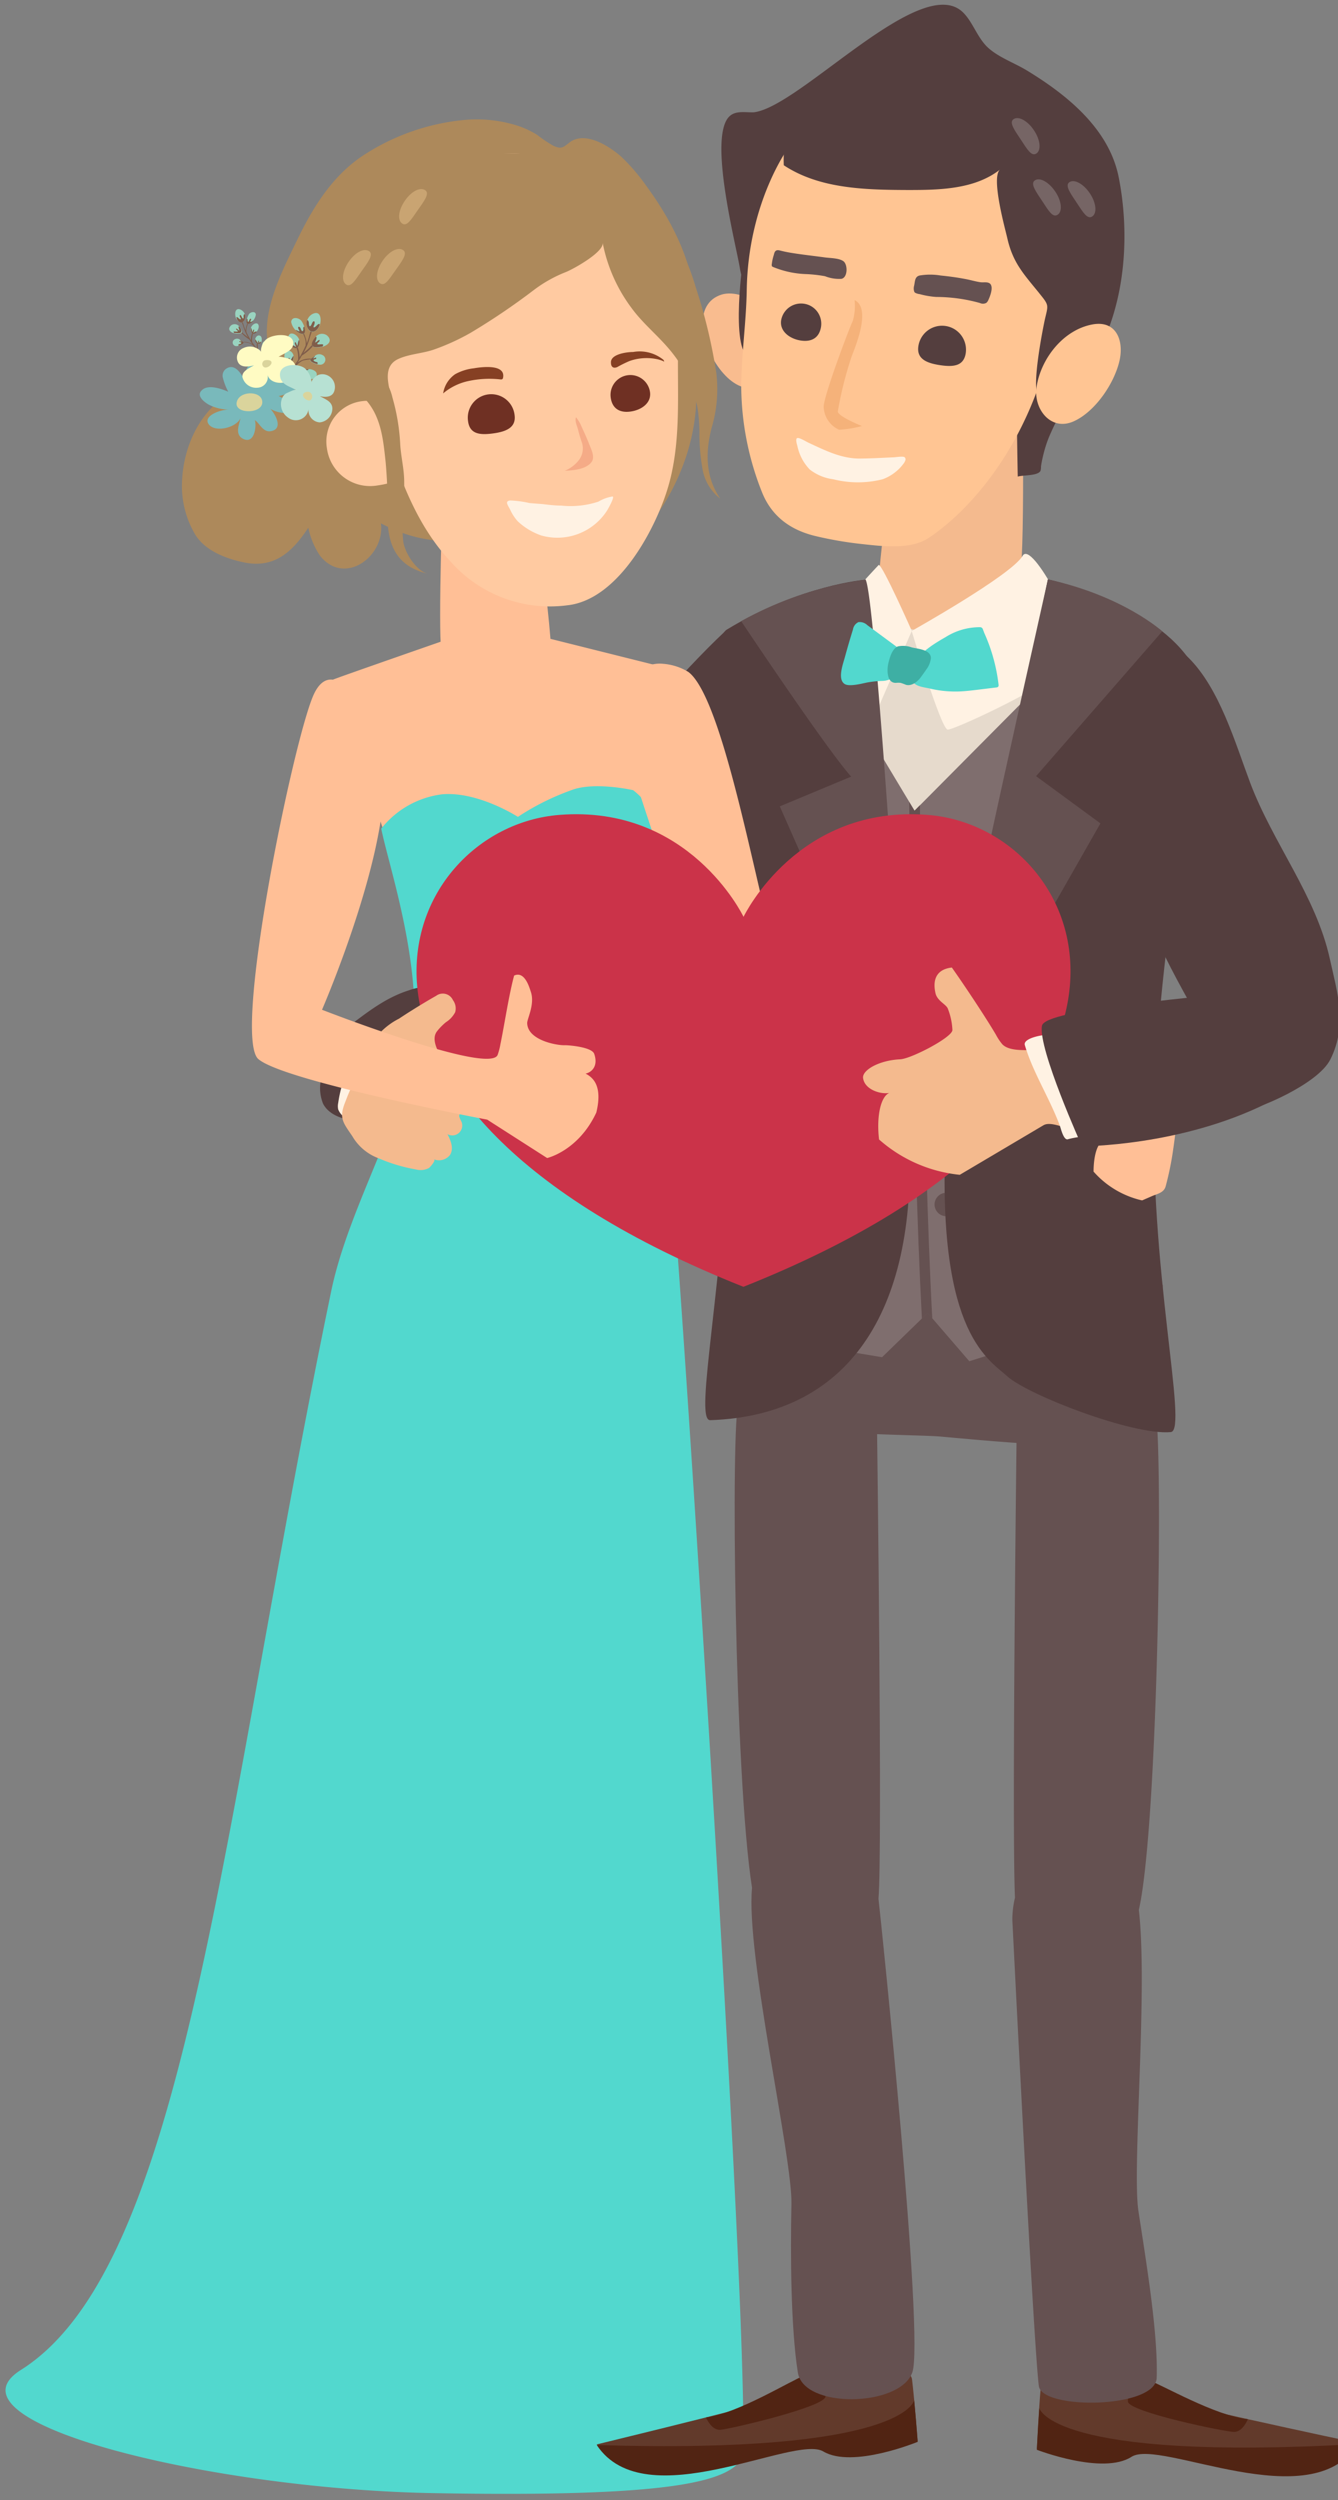 <svg id="Layer_1" data-name="Layer 1" xmlns="http://www.w3.org/2000/svg" viewBox="0 0 209.21 390.66"><rect x="0" y="0" width="209.21" height="390.66" fill="#808080" stroke="none"/><defs><style>.cls-1{fill:#543e3e;}.cls-2{fill:#ffcaa1;}.cls-3{fill:#fff2e3;}.cls-4{fill:#ffbf96;}.cls-5{fill:#623a2b;}.cls-6{fill:#512413;}.cls-7{fill:#52d8ce;}.cls-8{fill:#655151;}.cls-9{fill:#e6dacc;}.cls-10{fill:#f4ba8e;}.cls-11{fill:#7f6e6e;}.cls-12{fill:#f9bc8f;}.cls-13{fill:#ffc593;}.cls-14{fill:#f5b27a;}.cls-15{fill:#766565;}.cls-16{fill:#3eafa4;}.cls-17{fill:#cb3349;}.cls-18{fill:#ad895b;}.cls-19{fill:#864023;}.cls-20{fill:#f5ab87;}.cls-21{fill:#6f3023;}.cls-22{fill:#c9a472;}.cls-23{fill:#805d4a;}.cls-24{fill:#99d4c0;}.cls-25{fill:#79b9bb;}.cls-26{fill:#dad49c;}.cls-27{fill:#fffbc3;}.cls-28{fill:#b7e1d3;}</style></defs><title>Artboard 1</title><path class="cls-1" d="M81.74,163.49l-13.6-13.94s16.82-19.81,23.26-27c6.07-6.8,15.2-17.56,21.85-23.79,2-1.82,13,14.79,7.34,20.64Z"/><path class="cls-2" d="M63.74,245.1s7.39,96.24,11.52,116.71c0,0-6.31,11.61-11.69,14.79s-11.15,2.89-11.27,5.2,17.26,2.07,19.66.46,5.07-8.42,8.05-10,4.92-5.52,2.89-10.84-.66-115.92-.66-115.92Z"/><path class="cls-3" d="M60.76,377.73l3.43,2.42a13.44,13.44,0,0,0,7.48-3.86C75.1,372.84,83,361.73,83,361.73a9,9,0,0,1,1.34,4c0,1.85-1.17,8.91-1.35,10.91l-.19,2-1.34-.09.5-7.38s-2.51,2.11-3.32,2.69a18.8,18.8,0,0,0-3.51,5c-1,2-1.35,3.64-3.94,4.35s-9.1.92-12.19.75c-3.78-.2-7.21-.6-7.48-1.86C51.06,379.85,60.76,377.73,60.76,377.73Z"/><path class="cls-2" d="M105.22,245.05S97.54,341.3,93.46,361.78c0,0,6.33,11.59,11.71,14.77s11.16,2.86,11.28,5.17-17.25,2.1-19.65.5-5.09-8.4-8.07-10-4.94-5.51-2.91-10.83.9-115.93.9-115.93Z"/><path class="cls-3" d="M108,377.67l-3.43,2.43a13.53,13.53,0,0,1-7.49-3.84c-3.44-3.45-11.4-14.55-11.4-14.55a9,9,0,0,0-1.32,4c0,1.86,1.18,8.92,1.37,10.92l.19,2,1.34-.1-.52-7.38s2.52,2.11,3.32,2.69a18.46,18.46,0,0,1,3.53,5c1,2,1.36,3.64,4,4.35s9.1.89,12.19.72c3.78-.21,7.21-.62,7.48-1.88C117.69,379.77,108,377.67,108,377.67Z"/><path class="cls-4" d="M70.2,99.82s3.16,7.31,9.62,7c4.83-.21,6.24-7,6.24-7l16,4s4.71,22.74-.29,31.77-6.53,23.55-6.53,23.55,6.93,16.47,8.16,27.21-1.22,60.22-1.22,60.22l-38.5.11S62.21,203.37,62.23,189s6.92-29.94,6.92-29.94-9.56-31.16-11.71-36.69c-1.64-4.19-6.62-15.11-6.62-15.11a4,4,0,0,1,1.27-1.07C52.59,105.94,70.2,99.82,70.2,99.82Z"/><path class="cls-5" d="M177.65,373.7s-.08-1.5-.58-1.6-14-2.64-14.33.88-.61,9.65-.61,9.65,10.32,4,14.79,1.1,28.12,9.65,35.38-2C212.3,381.75,178.32,374.53,177.65,373.7Z"/><path class="cls-6" d="M195.12,378s-.77,2-2.15,2-16.53-3.13-16.61-4.75,1.55-3.83,3.32-3.29S190.09,377.54,195.12,378Z"/><path class="cls-7" d="M99,123.47a11.59,11.59,0,0,1,3,14.87c-5.31,10.44-5.16,18.76-5.07,24s7.09,15.57,8.41,26.11c1,8.3,13,192.42,10.55,195.9s-11.38,5.89-48.33,5.21c-34.73-.64-77.29-11.05-64.3-19.24,26-16.35,31.32-85.6,48.53-168.57C54.64,188,63.83,174,64.7,161.61s-3.92-26.36-5.09-32.13a14.42,14.42,0,0,1,9.54-5.37c5.64-.47,11.83,3.53,11.83,3.53a39,39,0,0,1,8.84-4.34C93.45,122.2,99,123.47,99,123.47Z"/><path class="cls-6" d="M212.3,381.89c-7.26,11.62-30.9-.89-35.38,2s-14.8-1.1-14.8-1.1.17-3.35.39-6.51C162.51,376.25,164.18,384.65,212.3,381.89Z"/><path class="cls-5" d="M127.73,372.94s0-1.5.54-1.61,13.93-3,14.34.49.88,9.63.88,9.63-10.21,4.23-14.76,1.5-27.84,10.4-35.42-1C93.31,381.93,127.09,373.8,127.73,372.94Z"/><path class="cls-6" d="M110.39,377.74s.82,2,2.2,1.93,16.44-3.58,16.48-5.2-1.65-3.79-3.42-3.21S115.4,377.12,110.39,377.74Z"/><path class="cls-6" d="M93.31,382.05c7.58,11.43,30.87-1.71,35.42,1s14.76-1.5,14.76-1.5-.25-3.35-.55-6.5C142.94,375.08,141.49,383.52,93.31,382.05Z"/><path class="cls-8" d="M137.14,223.72c-3-12.31-20.32-8.62-21.65-4.74-1.25,3.64-.63,58.79,2.1,76-1,10.42,6.31,42,6.16,49.38-.17,8-.1,19.4,1,26.34.87,5.75,16,5.42,17.9,0,1.89-5.23-4.78-69.63-5.29-74C138,289.38,137.14,223.72,137.14,223.72Z"/><path class="cls-8" d="M178,345.44c-1-6.68,1.51-34.61.07-47,3.1-13.72,3.84-74.48,2.53-78.31s-18.67-7.58-21.65,4.74c0,0-.75,59.93-.25,71.66a14.85,14.85,0,0,0-.41,3.49s3.34,67.08,4.15,72.83c.52,3.71,18.25,3.53,18.42-1.3C181.09,364.57,179.2,353.34,178,345.44Z"/><path class="cls-8" d="M116.05,205.24s-.64,12.88.34,15.88,26.65,3,30.57,3.34,28.77,2.83,31.26.71,3.59-24.38,3.59-24.38Z"/><path class="cls-9" d="M145.53,90.85s-20.37-1-26.63,10.47-.34,51.85-.44,58.16-4.28,35.88-5.43,37.72.19,4.64,2.46,5.59,20.73.37,30.4.64,34.24-5,34.24-5-6.84-28.22-6.51-38.94,14.29-48.84,8.93-55.42S162.54,91.49,145.53,90.85Z"/><path class="cls-10" d="M139.23,74.65s-2.53,18.09-1.83,19.63,3.93,4.62,7.29,4.2,14.16-5.61,14.86-9.11.42-34.06,0-33.92S139.23,74.65,139.23,74.65Z"/><path class="cls-11" d="M143,126.68,125.13,96.93l-9.23,4.83s2.66,51.41,2.56,57.72-4.28,41.18-5.43,43,.19,4.64,2.46,5.59c1.25.52,22.43,4,22.43,4l7.13-6.92,6.51,7.55,28.57-9s-6.84-33.52-6.51-44.24c.23-7.93,8.14-58.14,8.14-58.14s-4-2.31-8.6-5Z"/><path class="cls-8" d="M144.15,206.05l.9-.88.72.84c-1.54-28.66-1.93-79.67-1.93-80.19l-.85.86-.82-1.36C142.17,125.85,142.61,177.35,144.15,206.05Z"/><path class="cls-8" d="M146.13,151.87A1.83,1.83,0,1,0,148,150,1.83,1.83,0,0,0,146.13,151.87Z"/><path class="cls-8" d="M146.13,135.08a1.83,1.83,0,1,0,1.83-1.83A1.83,1.83,0,0,0,146.13,135.08Z"/><path class="cls-8" d="M146.13,169.48a1.83,1.83,0,1,0,1.83-1.83A1.83,1.83,0,0,0,146.13,169.48Z"/><path class="cls-8" d="M146.13,188.21a1.83,1.83,0,1,0,1.83-1.83A1.83,1.83,0,0,0,146.13,188.21Z"/><path class="cls-3" d="M137.4,88.27s-9.5,10-9.51,11.93,8,13.85,8.68,12.17,6-13.79,6-13.79S138,88.27,137.4,88.27Z"/><path class="cls-3" d="M142.55,98.59s4.58,15.33,5.63,15.42,20.16-8.76,20.43-11.89-7.24-17.83-8.71-15.27C158.17,89.85,142.55,98.59,142.55,98.59Z"/><path class="cls-12" d="M109.89,51c.34,4.75,4.68,10.79,8.36,9.43,2.75-1,1.19-10.54.3-12.32s-3.93-2.63-5.69-2.09C110.55,46.72,109.73,48.76,109.89,51Z"/><path class="cls-1" d="M116.25,40s-2.16,14.66.94,15.89,3.43-13.2,3.43-13.2Z"/><path class="cls-1" d="M117.84,17.55l-.29,0c-1.13,0-2.37-.21-3.28.45-3.75,2.7.77,20,1.4,23.82.91,5.59,4,4.77,8.77,6,3.73,1,7.16,2.67,11,3.41q5,1,10.11,1.59c3.77.46,7.82.19,11.52.84,2.33.41,1.77,1.14,1.81,3.57l.09,6.09c0,.93.15,11.15.17,11.15.82-.26,3.12-.09,3.55-.89a2.25,2.25,0,0,0,.08-.69c.07-.51.17-1,.29-1.52a20.2,20.2,0,0,1,.93-3,37.91,37.91,0,0,1,2.91-5.58c2.22-3.64,4.77-7.15,6.33-11.15,2.88-7.39,3.23-16.24,1.68-24-1.52-7.55-8.1-12.83-14.33-16.62-1.94-1.18-4.43-2.05-6.09-3.57s-2.37-4-3.91-5.51C144.06-4.46,125.05,16.76,117.84,17.55Z"/><path class="cls-13" d="M123.33,23s-6.35,8.52-6.57,22.32c-.07,4.77-.79,9.81-.86,14.7a45.19,45.19,0,0,0,3.29,17c1.53,3.72,4.46,5.82,8.32,6.74a57.39,57.39,0,0,0,7,1.22c3.18.34,7.84,1,10.7-.93,5.06-3.33,15-12.71,19.16-30.37s1.79-26.07-.81-29.62C160,19.13,143.77,1.38,123.33,23Z"/><path class="cls-1" d="M122.55,25.74a.19.19,0,0,1,0,.08c5.58,3.69,12.7,3.84,19.4,3.87,5,0,10.47-.1,14.43-3.21-1.47,1.16.75,9.11,1.13,10.77.91,4,2.73,5.74,5.24,8.88,1.24,1.55,1.15,1.59.67,3.59-.26,1.07-2.69,13.17-.55,12.08,6.08-3.12,10-20.26,9.73-22.58s-.25-21.8-17-26.45c-1.45-.4-2.88-.5-4.33-.86a48.2,48.2,0,0,1-4.56-1.59,23.62,23.62,0,0,0-13.49-.86C125.9,11.41,122.27,18.76,122.55,25.74Z"/><path class="cls-13" d="M174.49,58.13c-1.22,3.12-3.8,6.46-6.62,7.71-3.6,1.6-6.32-2-5.79-5.39.68-4.45,4.2-8.91,8.71-9.75,3.66-.69,4.93,2.37,4.29,5.5A12.07,12.07,0,0,1,174.49,58.13Z"/><path class="cls-1" d="M143.6,54.07A3.73,3.73,0,1,1,151,55.21c-.32,2-1.94,2.16-4,1.85S143.28,56.11,143.6,54.07Z"/><path class="cls-1" d="M122.14,50.05a3.16,3.16,0,0,1,6.24,1c-.27,1.72-1.45,2.42-3.17,2.16S121.88,51.77,122.14,50.05Z"/><path class="cls-8" d="M120.72,41.63l.14.08a14.84,14.84,0,0,0,5.24,1.12,21.63,21.63,0,0,1,2.9.33,6,6,0,0,0,2.57.41c1-.21,1-2.22.32-2.74s-2.11-.49-3-.62c-1.68-.23-3.38-.41-5.05-.68-.62-.1-1.23-.22-1.84-.38s-.86,0-1,.67a7.29,7.29,0,0,0-.32,1.44.46.46,0,0,0,0,.26A.31.31,0,0,0,120.72,41.63Z"/><path class="cls-8" d="M143.05,45.72a1.94,1.94,0,0,0,.76.24,13.29,13.29,0,0,0,2.57.44,25.74,25.74,0,0,1,6.82.94,1.15,1.15,0,0,0,1,0,1.09,1.09,0,0,0,.33-.44c.26-.56.85-2,.29-2.56-.38-.35-1-.17-1.51-.24-.77-.11-1.54-.35-2.3-.49-1.3-.25-2.62-.43-3.93-.56a9.82,9.82,0,0,0-3.29,0c-.78.19-.71.94-.86,1.6a1.57,1.57,0,0,0,0,.86A.55.55,0,0,0,143.05,45.72Z"/><path class="cls-14" d="M133.62,46.89a8.25,8.25,0,0,1-.29,3.29c-.51,1-4.47,11.5-4.54,13.34a4.07,4.07,0,0,0,2.41,3.63,17.65,17.65,0,0,0,3.57-.58S131,65.07,131,64.29a57.43,57.43,0,0,1,2.19-8.67C133.9,53.81,136.2,48.14,133.62,46.89Z"/><path class="cls-15" d="M161.67,20.36c1,1.49,1.16,3.1.39,3.62s-1.43-.62-2.41-2.11-1.94-2.75-1.16-3.26S160.69,18.88,161.67,20.36Z"/><path class="cls-15" d="M165,29.93c1,1.48,1.16,3.1.38,3.62s-1.42-.62-2.4-2.1-1.94-2.76-1.16-3.27S164,28.45,165,29.93Z"/><path class="cls-15" d="M170.41,30.21c1,1.48,1.15,3.1.38,3.61s-1.42-.61-2.41-2.1-1.93-2.75-1.16-3.26S169.42,28.73,170.41,30.21Z"/><path class="cls-3" d="M141.53,72a1.76,1.76,0,0,1-.3.51A7.09,7.09,0,0,1,138,74.89a15.84,15.84,0,0,1-7.71,0,7.53,7.53,0,0,1-3.68-1.53,7.5,7.5,0,0,1-1.92-3.62c-.06-.26-.35-1.11-.06-1.28s1.48.58,1.77.71c2.5,1.15,5,2.43,7.81,2.48,1.83,0,3.66-.11,5.49-.19.3,0,1.56-.23,1.76,0A.45.45,0,0,1,141.53,72Z"/><path class="cls-1" d="M135.35,90.58s6.2,76,6.77,86.48c1.44,26.65-8.6,44.1-31.07,44.85-2.66.09,2.3-21.51,3.39-53.24.86-25.22-5.26-67.58-.8-70.29C125.17,91.37,135.35,90.58,135.35,90.58Z"/><path class="cls-4" d="M107.64,105c6.22,4.69,12,42.64,14.5,45.64s14.25,5.46,17.9,5.92c0,0-1.83,10.37-9.77,8.92s-13.87-2.84-18.72-10.94-16.1-45-16.1-45,3.63-6.31,8.21-5.82A8.88,8.88,0,0,1,107.64,105Z"/><path class="cls-8" d="M135.35,90.58a55.75,55.75,0,0,0-19.46,6.48s13.34,20,17.2,24.29L121.93,126l19.77,44.74S137,93.46,135.35,90.58Z"/><path class="cls-1" d="M176.82,96.46s3.19.57,9,6.3c4.88,4.83,7.31,13.3,9.65,19.53,3.56,9.46,10.3,17.68,12.47,27.56,1.11,5.08,2.81,10.21.09,15.66-2,4.05-12,7.94-12.13,7.6-.74-1.64-3.36-4.33-6.92-11-5.32-10-10.59-17.43-14.54-35.3C171.09,111.82,166.48,93.59,176.82,96.46Z"/><path class="cls-1" d="M163.85,90.53S148.62,164.46,148,175c-2,32.88,6.3,37.18,9.53,40.08s19.62,9.24,25.54,8.69c2.79-.26-3.51-25.86-2.55-52.76,1.09-30.17,9.25-62.54,5.4-68C179.64,94,163.85,90.53,163.85,90.53Z"/><path class="cls-8" d="M163.85,90.53s-7.75,34.58-9.57,43.32-5.87,36.29-5.87,36.29l23.65-41.48L162,121.28l19.73-22.63S175.72,93.14,163.85,90.53Z"/><path class="cls-4" d="M183.46,179.45a47.54,47.54,0,0,1-1.2,5.93c-.28,1-1.31,1.16-2.16,1.53l-1.52.66a14.32,14.32,0,0,1-7.59-4.5c0-2.36.56-4.62,1.63-4.73a1.83,1.83,0,0,1-2.47-1.58c0-.77,3.64-1.39,4.2-1.43,1.09-.09,5.33-1.14,5.16-3a6,6,0,0,0-.28-1.32,2.7,2.7,0,0,1-.25-1.41,1.47,1.47,0,0,1,.89-1,3.33,3.33,0,0,1,1.33-.18c.61,1.13,1.19,2.29,1.74,3.45s1.2,2.11,1.06,3.29C183.83,176.64,183.67,178.05,183.46,179.45Z"/><path class="cls-7" d="M140.11,101l-4.5-3.32a1.71,1.71,0,0,0-1.38-.47,1.52,1.52,0,0,0-.86,1.15c-.45,1.45-.88,2.91-1.28,4.38-.27,1-1.19,3.43,0,4.15.73.44,2.69-.08,3.47-.24a15.24,15.24,0,0,1,2.31-.25,3.46,3.46,0,0,0,2.15-.77,4.31,4.31,0,0,0,.87-2A2.43,2.43,0,0,0,140.11,101Z"/><path class="cls-7" d="M153.89,98.88a27.28,27.28,0,0,1,2.25,8.14.42.42,0,0,1-.07.29.47.47,0,0,1-.3.11l-3.1.38c-.85.1-1.69.2-2.55.24a17.16,17.16,0,0,1-4.63-.43c-1.31-.31-2.9-.33-3-1.87-.22-2.85,3-4.84,5.35-6.18A10,10,0,0,1,153.2,98a.48.48,0,0,1,.29.07.51.51,0,0,1,.21.31C153.77,98.55,153.83,98.72,153.89,98.88Z"/><path class="cls-16" d="M144.81,104.65c-.28.42-.58.82-.78,1.1-.47.68-1.44,1.53-2.39,1.25a7.42,7.42,0,0,0-.83-.3,3.39,3.39,0,0,0-.71,0c-1.48.06-1.42-2.09-1.21-3s.6-2.36,1.52-2.7a4,4,0,0,1,2.15.16c1,.24,2.93.34,3,1.64A3.59,3.59,0,0,1,144.81,104.65Z"/><path class="cls-1" d="M55,160a12.94,12.94,0,0,0-3,2.9,12.56,12.56,0,0,0-1.84,5.92,6.44,6.44,0,0,0,.37,3.67c1,1.87,3.32,2.45,5.39,2.76a3.72,3.72,0,0,0,1.33,0,2.83,2.83,0,0,0,1.25-.7c1.45-1.29,2.09-3.23,2.81-5s1.73-3.68,3.51-4.46c1.31-.58,2.86-.46,4.18-1,2.34-1,5-6.54,2.79-8.6a2.3,2.3,0,0,0-.56-.35,9.26,9.26,0,0,0-7.31-.39C60.52,155.82,57.77,157.9,55,160Z"/><path class="cls-3" d="M55.36,165.26a19.31,19.31,0,0,0-2.48,7.09,2.39,2.39,0,0,0,0,1,2.68,2.68,0,0,0,1.23,1.37,2.68,2.68,0,0,0,2.36.67,2.47,2.47,0,0,0,1.07-1.12,24.24,24.24,0,0,0,3.1-8.63,2.36,2.36,0,0,0-2-2.85C57.16,162.66,56,164.17,55.36,165.26Z"/><path class="cls-17" d="M145.06,127.33c-20.21-1.6-28.6,15.53-28.8,15.93-.2-.4-8.59-17.53-28.79-15.93-25.35,2-43.52,45,28.77,73.74h0C188.58,172.3,170.39,129.32,145.06,127.33Z"/><path class="cls-10" d="M54.35,171.25l-.39,1c-1,2.53-.29,3.17,1.15,5.32A7.94,7.94,0,0,0,59.23,181a25.91,25.91,0,0,0,5.85,1.74,2.75,2.75,0,0,0,2-.24c.12-.08,1.17-1.21.75-1.36a2.17,2.17,0,0,0,2.53-.67c.63-1,.13-2.23-.39-3.25a1.55,1.55,0,0,0,2.19-1.94,6.81,6.81,0,0,1-.33-.73.59.59,0,0,1,.26-.69c.23-.09.47.05.71.08a1.17,1.17,0,0,0,1.15-.78c.77-1.88-.15-3.13-1.55-4.2s-5.74-5.67-4.07-7.81a8.9,8.9,0,0,1,1.39-1.42,4.15,4.15,0,0,0,1.45-1.56,2.17,2.17,0,0,0-.35-1.9,1.74,1.74,0,0,0-2.61-.68c-1.21.69-2.4,1.4-3.58,2.14-.76.47-1.5.95-2.24,1.44a10.9,10.9,0,0,0-2.89,2.12,24.58,24.58,0,0,0-2.34,4.12A60.16,60.16,0,0,0,54.35,171.25Z"/><path class="cls-10" d="M168.09,176.49c-1.63-.13-3.79-1.34-4.94-.66l-13.08,7.74a22.44,22.44,0,0,1-12.62-5.52c-.43-3.66.27-6.73,1.61-7.28-1.41.27-3.9-.54-4.11-2.34-.14-1.19,2.43-2.75,5.81-2.91,1.71-.08,8.18-3.45,8.16-4.58a10.42,10.42,0,0,0-.73-3.37c-.32-.69-1.65-1.18-1.92-2.39s-.5-3.64,2.56-4c1.86,2.62,5.26,7.72,6.89,10.49a8.35,8.35,0,0,0,1,1.5c1.12,1.19,4,.88,5.43.88.43,0,1.72,0,1.29,0,0,0,.93,3.14,2.09,6.28C166.83,173.65,168.09,176.49,168.09,176.49Z"/><path class="cls-3" d="M168.76,177.66a15.1,15.1,0,0,0-1.71.33c-.72.36-1.17-1.66-1.32-2.06-1.64-4.41-4.23-8.35-5.49-12.64-.34-1.18,3.54-1.8,4.33-1.57S170.93,177.18,168.76,177.66Z"/><path class="cls-1" d="M198.18,172.35c-13.65,6.81-29,6.76-29,6.76s-6.89-15.24-6.26-18.82c.47-2.63,23.13-4.23,40.2-6.32C209.29,153.22,210.06,166.43,198.18,172.35Z"/><path class="cls-4" d="M49.09,108.45c3.07-6.51,8.9,2.38,10.54,9.33,2.84,12.1-9.28,40-9.28,40S76.56,168,77.81,164.83a9.62,9.62,0,0,0,.43-1.64c.61-2.94,1.36-7.89,2.15-10.75,1.67-.79,2.41,1.94,2.62,2.56.64,1.93-.59,4.19-.58,4.86.06,2.73,4.78,3.53,5.93,3.46.58,0,4.17.27,4.55,1.35.66,1.9-.37,2.87-1.35,3.09,1.11.57,2.71,1.85,1.68,6.08-2.8,6-7.69,7.11-7.69,7.11l-9.37-6S44.57,169,40.41,165.5,46,115,49.09,108.45Z"/><path class="cls-4" d="M85.08,90.21s1.7,14.16,1.13,15.36-3.13,3.55-5.75,3.17-11-4.58-11.47-7.33.17-26.61.5-26.49S85.08,90.21,85.08,90.21Z"/><path class="cls-18" d="M59.55,83.39c-.66,4.46-6.1,7.72-9.5,3.46a12.12,12.12,0,0,1-1.84-4.4c-2.4,3.66-5.23,6.41-10,5.44-2.83-.57-6.07-1.8-7.65-4.3a14.88,14.88,0,0,1-2.09-8.47c.23-5.34,2.77-11,7.59-13.71a14.15,14.15,0,0,1,17.13,2.67c3.26,3.66,4.06,9,5.42,13.6a18.44,18.44,0,0,1,1,4.63A6.4,6.4,0,0,1,59.55,83.39Z"/><path class="cls-18" d="M107.56,70.45a34.86,34.86,0,0,1-4.86,10,8.93,8.93,0,0,1-1.16,1.38c-.2.18-1.27.77-1.32,1,.6-2.53,1.2-5,1.81-7.58,1-4.18,2-8.79.86-13a88.36,88.36,0,0,1-2.67-16.48c-.22-2.85,3.19-7.67,5.94-4.3,1.67,2,2.13,5.19,2.29,7.66a99.69,99.69,0,0,1,.36,14.66A32.11,32.11,0,0,1,107.56,70.45Z"/><path class="cls-18" d="M104.38,34.15c3.32,5.87,5.7,13.12,3,19.08-2,4.37-6.74,6.07-10.93,7.52s-10,.63-13.81,3.4c-4.32,3.15-5.78,9.91-8.75,14.19-1,1.49-2,3-3,4.57-1.09,1.77-1.61,1.72-3.69,1.43a21.55,21.55,0,0,1-4.73-1.24A31.22,31.22,0,0,1,47.36,70.48a36.7,36.7,0,0,1-5.63-18.14c-.2-5.15,2.66-10.54,4.84-15.06C49.14,32,52.31,27,57.43,23.88a34.8,34.8,0,0,1,15-5.12,21.14,21.14,0,0,1,8,.73A14,14,0,0,1,84,21.08a19.85,19.85,0,0,0,2.57,1.72c1.27.55,1.5.21,2.51-.56,2.46-1.85,6.33.68,8.15,2.33a31,31,0,0,1,3.93,4.62A51.32,51.32,0,0,1,104.38,34.15Z"/><path class="cls-2" d="M100,34.69s6.09,8.49,6,22.06c0,6.82.35,13.78-1.85,20.35S96.31,93.77,88.7,94.58a20.71,20.71,0,0,1-18.17-6.75c-5-5.29-7.61-12-9.81-18.73-2.38-7.34-3.94-15-3.56-22.8.18-3.84.81-8.18,3.21-11.33C64,30.16,80.28,13,100,34.69Z"/><path class="cls-19" d="M71.17,58.47a4.46,4.46,0,0,0-1.88,3,9.05,9.05,0,0,1,4-1.94,15.43,15.43,0,0,1,5-.24.38.38,0,0,0,.28-.07.46.46,0,0,0,.09-.2c.42-2.19-3.44-1.67-4.58-1.47A7.74,7.74,0,0,0,71.17,58.47Z"/><path class="cls-19" d="M99,55a5.89,5.89,0,0,1,4.64,1.15.41.41,0,0,1,.19.4c0-.14-.81-.36-.92-.39a8,8,0,0,0-4.5.26,18.24,18.24,0,0,0-1.88.93c-.6.27-1,0-1-.67C95.43,55.3,98.1,55,99,55Z"/><path class="cls-3" d="M87.74,79a14,14,0,0,0,5.84-.62,6,6,0,0,1,2.19-.8c.43,0-.76,2.06-.87,2.23a9.24,9.24,0,0,1-10.27,3.86,10.26,10.26,0,0,1-3.69-2.23,7.14,7.14,0,0,1-1.17-1.8c-.42-.81-.85-1.32,0-1.44a16.48,16.48,0,0,1,3,.4c.71.07,1.42.11,2.12.17C85.86,78.89,86.8,79,87.74,79Z"/><path class="cls-20" d="M92.61,72a2.2,2.2,0,0,1-.18.28c-.91,1.08-2.83,1.22-4.12,1.28a5.36,5.36,0,0,0,2.23-1.7A3,3,0,0,0,91,69.19c-.23-.65-.43-1.31-.6-2s-.55-1.33-.34-2a7.45,7.45,0,0,1,.66,1c.45,1,.9,1.94,1.3,2.94C92.34,70,93,71.15,92.61,72Z"/><path class="cls-18" d="M109.36,67.41a26.42,26.42,0,0,0-.29-3.66,19.61,19.61,0,0,0-3.87-8.5c-2-2.58-4.58-4.54-6.48-7.16a24.85,24.85,0,0,1-4.49-10.17c.26,1.47-4.69,4.18-5.75,4.59a21.05,21.05,0,0,0-5,2.8A105.26,105.26,0,0,1,73.59,52a34.87,34.87,0,0,1-5.8,2.64c-1.78.61-3.93.68-5.61,1.5-1.41.69-1.67,2-1.5,3.44.27,2.26,1.18,4.39,1.5,6.64.09.61,1.08,6.93-.82,5.91C55.43,68.91,51.89,52,52.2,49.71c.7-4.89,1-10,3.54-14.42A23.12,23.12,0,0,1,69.29,25c4.19-1.16,8.6-1.09,12.94-1,4.1.08,8.42-.13,12.28,1.49,4.3,1.8,6.66,5.09,9.26,8.74a37.39,37.39,0,0,1,5,10.61A82.93,82.93,0,0,1,112,58.25a21.22,21.22,0,0,1-.72,8.57c-1,3.82-1,7.71,1.34,11.09a7.35,7.35,0,0,1-2.78-4.65A31.64,31.64,0,0,1,109.36,67.41Z"/><path class="cls-2" d="M51.11,70A6.81,6.81,0,0,0,58.7,75.9c3.68-.5,6.26-1.61,5.75-5.38s-4-8.35-7.7-7.85A6.35,6.35,0,0,0,51.11,70Z"/><path class="cls-18" d="M59.37,58.4c-1.19-1.12-5.27-2.5-4.87.63.21,1.69,1.82,2.41,2.8,3.56,2.33,2.71,2.63,6.24,3,9.62a77.77,77.77,0,0,1,.29,8.37c0,3.34.74,6.48,3.82,8.15a9.84,9.84,0,0,0,2.46.91c-1.82-.45-3.65-3.37-3.83-5.14-.3-3,.21-6.23.16-9.25,0-2-.54-4-.63-6a32.34,32.34,0,0,0-1.2-7.11A7.93,7.93,0,0,0,59.37,58.4Z"/><path class="cls-21" d="M80.46,64.84a3.67,3.67,0,1,0-7.27,1c.27,2,1.86,2.16,3.87,1.89S80.74,66.85,80.46,64.84Z"/><path class="cls-21" d="M101.64,61.29a3.1,3.1,0,1,0-6.15.83c.23,1.7,1.38,2.42,3.08,2.19S101.86,63,101.64,61.29Z"/><path class="cls-22" d="M63.31,31.36c-1,1.44-1.2,3-.45,3.55s1.42-.58,2.41-2,2-2.68,1.2-3.2S64.3,29.92,63.31,31.36Z"/><path class="cls-22" d="M59.85,40.71c-1,1.44-1.19,3-.44,3.55s1.41-.59,2.41-2,2-2.67,1.2-3.19S60.85,39.27,59.85,40.71Z"/><path class="cls-22" d="M54.54,40.88c-1,1.44-1.2,3-.45,3.55s1.41-.58,2.41-2,2-2.67,1.2-3.19S55.53,39.44,54.54,40.88Z"/><path class="cls-23" d="M46.7,50.82a5.13,5.13,0,0,1,1.07,1.94,3.58,3.58,0,0,1,.19.91l.18-.48c.19-.52.27-1.07.5-1.59A2.7,2.7,0,0,0,49,50.19s.08,0,.08,0a1.62,1.62,0,0,1-.09,1c-.18.55-.41,1.06-.56,1.63a10.71,10.71,0,0,1-1,2.37c.32-.32.71-.58,1-.9a12.5,12.5,0,0,0,1.28-1.53s.08,0,.07.06a7.08,7.08,0,0,1-2.58,2.74c-.16.29-.34.58-.51.85l-.16.24a3.11,3.11,0,0,1,2.59-.53s.07.06,0,.06a5.07,5.07,0,0,0-1.82.19A3.62,3.62,0,0,0,46,57.57c-.34.47-.7.93-1.06,1.39a6.61,6.61,0,0,1,.6-.44,4,4,0,0,1,2.05-.22s0,0,0,0a7.31,7.31,0,0,0-1.81.24c-.85.33-1.4,1.23-2,1.85l-.29.36a5.09,5.09,0,0,1,.56-.3A5.73,5.73,0,0,1,45.22,60s.11.06.08.08a4.71,4.71,0,0,1-1,.51,10.09,10.09,0,0,1-1.15.55c-.1,0-.49.66-.64.76-.15-.58.84-1.32,1.16-1.71l.25-.32s0,0,0,0a2.1,2.1,0,0,0,.14-1.14,9.12,9.12,0,0,1-.22-1.16c0-.06.11,0,.12.06a3.27,3.27,0,0,1,.34,1.8l.81-1A2.54,2.54,0,0,0,45.39,57c0-.45-.2-.9-.2-1.35,0-.06.12,0,.13,0a3.38,3.38,0,0,1,.24,2.06c.22-.29.44-.59.65-.89l.39-.58a4.34,4.34,0,0,0-.17-1.68c-.16-.52-.43-1-.59-1.51,0-.05.07,0,.08,0a5,5,0,0,1,.93,2.76,15.45,15.45,0,0,0,.93-1.81c.17-1.2-.66-2.23-1.14-3.28C46.62,50.77,46.69,50.81,46.7,50.82Z"/><path class="cls-24" d="M51.14,52.42a1.3,1.3,0,0,0-1.7.12c-.24.21-.8,1.16-.61,1.5s1.11.23,1.47.17C51.26,54,52.08,53.27,51.14,52.42Z"/><path class="cls-24" d="M50.84,56.42a.8.8,0,0,1-.9.56c-.32,0-1.51-.31-1.44-.77a4.07,4.07,0,0,1,.79-.64,1,1,0,0,1,1.09-.11A.78.78,0,0,1,50.84,56.42Z"/><path class="cls-24" d="M48.49,57.68c-.41,0-1.26-.07-1.54.3-.52.65.3,1,.79,1.09s1.48.43,1.74-.28S49,57.76,48.49,57.68Z"/><path class="cls-24" d="M49,49a1.7,1.7,0,0,0-.71,2.57c.57.7,1.52,0,1.75-.87s.07-2.12-1-1.71Z"/><path class="cls-24" d="M47,50c-.48-.41-1.4-.5-1.47.31a2.49,2.49,0,0,0,1.68,1.89C48.22,52.28,47.39,50.31,47,50Z"/><path class="cls-24" d="M45.06,52.85c0,1.11,1.54,2.44,1.77.72C47,52.42,45.09,51.34,45.06,52.85Z"/><path class="cls-23" d="M48.3,51.54A1.64,1.64,0,0,1,48,50.08a.1.1,0,0,1,.16,0,.8.8,0,0,1,.14.4,1.21,1.21,0,0,0,.06.43c.12.23.33-.16.37-.26s.18-.48.36-.45.09.39.06.5-.19.34-.11.44.39-.18.46-.26.33-.33.45-.25l.05.06C49.79,51.59,48.86,52.23,48.3,51.54Z"/><path class="cls-24" d="M46.39,59.3c-.52-.77-1.37-.07-1.65.51s.24.86.78.83S46.82,59.94,46.39,59.3Z"/><path class="cls-24" d="M44.05,58c.53-.24.47-1.16.22-1.57-.36-.59-1.12-.3-1.19.35,0,.45.33,1.46.94,1.23Z"/><path class="cls-24" d="M45.36,56.64a.74.74,0,0,0,.4-.27,1,1,0,0,0,.12-.89c-.13-.44-.59-.86-1.06-.62s-.43,1.18-.11,1.59A.58.58,0,0,0,45.36,56.64Z"/><path class="cls-23" d="M49.37,52.61c.25,0,.06.51,0,.61s0,.13-.07.2,0,.1,0,.09a.74.74,0,0,0,.27-.16,1.37,1.37,0,0,1,.28-.21c.13-.07.15,0,.1.15s-.18.19-.28.31-.08.13,0,.19.47,0,.67,0a1.05,1.05,0,0,1,.19.05h0s0,.09,0,.13a1.43,1.43,0,0,1-.14.2l-.11,0c-.36.06-1.26.22-1.47-.17S49.11,52.9,49.37,52.61Z"/><path class="cls-23" d="M49.12,55.81S48.94,56,49,56s.35-.12.39-.14.11.17,0,.23-.37.07-.37.19.24.23.34.26.29,0,.31.19-.06.14-.14.14c-.46-.12-1.06-.35-1-.68,0-.09.46-.41.69-.57C49.23,55.7,49.17,55.77,49.12,55.81Z"/><path class="cls-23" d="M46.2,51.55c.19,0,.49.28.65.21-.06-.14-.45-.72-.08-.69.15,0,.24.26.28.36s.18.46.32.26,0-.35.06-.49.09-.16.14-.16c.2.6.21,1.2-.35,1.14A1.93,1.93,0,0,1,46.2,51.55Z"/><path class="cls-23" d="M45.51,54c.26-.18.57.08.77.23,0-.22-.27-.5-.16-.72s.28.44.37.51c.07-.14.11-.79.28-.91a1,1,0,0,1,.06.49C46.68,54.68,46,54.52,45.51,54Z"/><path class="cls-23" d="M44.87,56.2c.13,0,.21.22.3.32,0-.15-.13-.48,0-.59s.19.43.21.54a6.08,6.08,0,0,1,.5-.89,1,1,0,0,1-.15.79.74.74,0,0,1-.4.27.58.58,0,0,1-.65-.19l-.08-.12C44.63,56.21,44.72,56.14,44.87,56.2Z"/><path class="cls-23" d="M43.24,57.5h.1c.18.05.35.26.5.37,0-.19-.08-.55.08-.68.16.14,0,.42.13.56.19-.21.18-.5.39-.71v0a.87.87,0,0,1-.4.9h0C43.67,58.12,43.4,57.84,43.24,57.5Z"/><path class="cls-23" d="M44.74,59.81a1.86,1.86,0,0,1,.45-.57l0,0c.11.13-.22.5-.29.6.16.15.35-.13.5-.13,0,.14-.33.34-.27.48s.47,0,.6,0c.37,0,.23.26,0,.39l-.23,0C45,60.67,44.46,60.38,44.74,59.81Z"/><path class="cls-23" d="M47.74,59.07C47.25,59,46.43,58.63,47,58c.23-.3.82-.34,1.26-.32-.07.24-.58.15-.69.36.1,0,.49-.06.54.08s-.45.11-.52.11c-.65,0,.12.52.37.59s.38.15.27.35v0Z"/><path class="cls-23" d="M39.24,49.62A3.7,3.7,0,0,0,38.52,51a2.52,2.52,0,0,0-.11.65,3.45,3.45,0,0,1-.14-.34c-.15-.37-.22-.76-.39-1.12a1.88,1.88,0,0,1-.27-1s-.06,0-.06,0a1.12,1.12,0,0,0,.09.74c.14.38.31.74.43,1.15a7.63,7.63,0,0,0,.73,1.66c-.24-.22-.51-.4-.75-.61a8.76,8.76,0,0,1-.95-1.07s-.05,0,0,0A5.14,5.14,0,0,0,39,53.06c.12.2.25.4.38.6l.12.16a2.26,2.26,0,0,0-1.86-.32s-.05,0,0,0a3.82,3.82,0,0,1,1.3.1,2.62,2.62,0,0,1,1,.77l.78,1a4.15,4.15,0,0,0-.43-.3A2.81,2.81,0,0,0,38.76,55s0,0,0,0a5.62,5.62,0,0,1,1.3.13c.61.22,1,.85,1.49,1.27l.21.25-.4-.2a4.62,4.62,0,0,0-.85-.32s-.08,0-.06.06a3.27,3.27,0,0,0,.7.35,8.67,8.67,0,0,0,.83.36c.07,0,.37.47.47.53.1-.41-.62-.92-.86-1.19L41.39,56v0a1.5,1.5,0,0,1-.13-.81,6,6,0,0,0,.14-.83s-.08,0-.09,0a2.37,2.37,0,0,0-.2,1.29l-.6-.73a1.7,1.7,0,0,1-.2-.94c0-.33.12-.65.11-1,0,0-.08,0-.09.05a2.41,2.41,0,0,0-.13,1.47c-.16-.21-.33-.42-.48-.63l-.29-.4a3.24,3.24,0,0,1,.08-1.2c.11-.37.29-.72.4-1.09,0,0-.06,0-.06,0a3.51,3.51,0,0,0-.61,2,12,12,0,0,1-.7-1.27c-.14-.85.43-1.6.74-2.36C39.29,49.59,39.25,49.62,39.24,49.62Z"/><path class="cls-24" d="M36.12,50.85a.92.92,0,0,1,1.2.06c.18.14.6.81.47,1.05s-.78.19-1,.15C36.06,52,35.47,51.48,36.12,50.85Z"/><path class="cls-24" d="M36.41,53.7a.58.58,0,0,0,.66.38c.22,0,1.06-.26,1-.58,0-.08-.47-.38-.57-.44a.73.73,0,0,0-.78-.05A.56.56,0,0,0,36.41,53.7Z"/><path class="cls-24" d="M38.11,54.55c.29,0,.89-.08,1.11.18.37.45-.2.71-.55.79s-1,.34-1.24-.17S37.72,54.61,38.11,54.55Z"/><path class="cls-24" d="M37.56,48.36a1.2,1.2,0,0,1,.56,1.81c-.39.51-1.08,0-1.26-.58s-.1-1.51.68-1.24Z"/><path class="cls-24" d="M39,49c.33-.3,1-.38,1,.19a1.76,1.76,0,0,1-1.15,1.39C38.19,50.7,38.74,49.28,39,49Z"/><path class="cls-24" d="M40.46,51c0,.79-1.05,1.77-1.25.54C39.08,50.77,40.4,50,40.46,51Z"/><path class="cls-23" d="M38.12,50.17a1.17,1.17,0,0,0,.16-1.05.08.08,0,0,0-.12,0,.6.6,0,0,0-.08.29.8.8,0,0,1,0,.31c-.08.16-.24-.11-.27-.18s-.14-.34-.26-.31-.06.28,0,.35.14.25.08.31-.28-.12-.33-.17-.24-.23-.33-.16l0,0C37.06,50.24,37.73,50.67,38.12,50.17Z"/><path class="cls-24" d="M39.64,55.66c.35-.56,1-.08,1.19.33s-.16.61-.54.6S39.35,56.12,39.64,55.66Z"/><path class="cls-24" d="M41.27,54.67c-.37-.16-.35-.82-.18-1.11a.45.45,0,0,1,.85.22c.05.32-.2,1-.64.9Z"/><path class="cls-24" d="M40.31,53.74a.53.53,0,0,1-.29-.18.71.71,0,0,1-.1-.63c.09-.32.4-.63.74-.47s.34.84.12,1.13A.42.42,0,0,1,40.31,53.74Z"/><path class="cls-23" d="M37.37,51c-.17,0,0,.37,0,.44l.06.14s0,.07,0,.07a.47.47,0,0,1-.19-.12L37,51.34c-.1,0-.1,0-.07.11s.14.13.21.21.06.1,0,.14-.34,0-.48,0l-.13,0h0s0,.06,0,.09a.5.5,0,0,0,.1.14l.08,0c.26,0,.9.13,1-.15S37.57,51.16,37.37,51Z"/><path class="cls-23" d="M37.62,53.23s.13.1.12.15-.25-.08-.28-.09-.07.11,0,.16.26,0,.27.12-.16.17-.24.19-.21,0-.21.15,0,.1.1.1c.32-.1.75-.28.7-.51,0-.07-.34-.29-.5-.39S37.59,53.2,37.62,53.23Z"/><path class="cls-23" d="M39.61,50.14c-.14,0-.34.21-.45.16s.3-.52,0-.49c-.1,0-.16.18-.19.25s-.11.33-.21.19,0-.24-.06-.34-.06-.11-.11-.11c-.12.43-.12.86.28.81A1.48,1.48,0,0,0,39.61,50.14Z"/><path class="cls-23" d="M40.16,51.85c-.2-.13-.41.06-.55.17,0-.15.18-.36.1-.51s-.19.31-.25.37c-.05-.1-.1-.56-.22-.65a.71.71,0,0,0,0,.35C39.34,52.37,39.83,52.24,40.16,51.85Z"/><path class="cls-23" d="M40.66,53.42c-.09,0-.15.16-.21.23,0-.11.08-.34,0-.42s-.13.31-.14.39A4.17,4.17,0,0,0,39.9,53a.74.74,0,0,0,.12.56.53.53,0,0,0,.29.18.42.42,0,0,0,.47-.15l0-.08C40.83,53.42,40.76,53.37,40.66,53.42Z"/><path class="cls-23" d="M41.85,54.31h-.07c-.13,0-.25.19-.35.27,0-.13,0-.39-.08-.48-.11.1,0,.29-.08.4-.14-.15-.14-.35-.29-.49v0a.66.66,0,0,0,.3.63h0C41.55,54.76,41.74,54.56,41.85,54.31Z"/><path class="cls-23" d="M40.83,56a1.42,1.42,0,0,0-.34-.4h0c-.07.09.17.36.22.42-.11.12-.25-.08-.36-.08s.24.24.2.33-.33,0-.42,0c-.27,0-.16.19,0,.28l.17,0C40.67,56.6,41,56.38,40.83,56Z"/><path class="cls-23" d="M38.67,55.52c.35-.08.92-.34.55-.79-.17-.21-.6-.23-.91-.21,0,.17.42.1.5.25-.07,0-.35,0-.38.07s.32.06.37.06c.46,0-.08.37-.25.43s-.27.11-.19.26h0Z"/><path class="cls-25" d="M34.86,59.07a1.31,1.31,0,0,1,.59-1.51c1.53-.88,2.43,1.35,3,2a2.59,2.59,0,0,1,.4-2.37c.4-.67,1.2-1.55,2.17-1.1,1.17.54,0,1.89,0,2.74.62-.71,1.23-1.86,2.54-1.73.89.09,1.37.71,1.2,1.42a2.48,2.48,0,0,1-1.32,1.37c.83-.22,2.12-.91,2.82-.3,1.29,1.12-1.55,2.1-2.69,2.29.53.26,1,.56,1.57.84s.92.56.79,1c-.37,1.49-3.48.6-4-.16.77.54,2.71,3.47.37,3.82-1.21.18-1.75-1.32-2.46-1.73.29.66.06,3.64-1.65,3-1.55-.63-.84-2.16-.58-3.31-.69,1.5-3.91,2.28-4.94,1S34.32,64,35.79,64a7.05,7.05,0,0,1-3.13-.76c-.73-.41-2-1.4-1.13-2.23,1-1.06,3.22-.2,4.16.2A9.46,9.46,0,0,1,34.86,59.07Z"/><path class="cls-26" d="M41,62.64c.32,2.08-4.32,2.14-4,.27S40.74,61,41,62.64Z"/><path class="cls-27" d="M45.66,56.37A1.53,1.53,0,0,0,45,56c-.27-.06-1.27-.36-1.48-.22,1-.64,2.39-1,2.34-2.22-.07-1.64-3.29-1.39-4.27-.5a2.54,2.54,0,0,0-.79,2c0-.39-.84-.78-1.24-.86a2.39,2.39,0,0,0-1.47.17,1.61,1.61,0,0,0-.89,2.19c.43.91,1.59.78,2.52.52-.78.48-1.92.91-1.81,1.85a2.2,2.2,0,0,0,2.37,1.65,1.67,1.67,0,0,0,1.56-2c.36,1.34,2.39,1.59,3.55.78a2,2,0,0,0,.75-2.4A1.66,1.66,0,0,0,45.66,56.37Z"/><path class="cls-26" d="M42.46,56.66c0-.42-.72-.46-1.11-.34a.61.61,0,0,0-.14,1C41.65,57.68,42.48,57.06,42.46,56.66Z"/><path class="cls-28" d="M44.33,61.84a1.43,1.43,0,0,1,.6-.46c.24-.1,1.14-.57,1.35-.44-1-.6-2.37-.81-2.5-2.25-.17-1.9,2.88-2,3.93-1.1a3.28,3.28,0,0,1,1,2.17c0-.45.68-1,1-1.15a1.88,1.88,0,0,1,1.4,0A2,2,0,0,1,52.3,61c-.28,1.1-1.37,1.09-2.28.91.8.46,1.92.8,1.95,1.9A2.19,2.19,0,0,1,50,66a1.88,1.88,0,0,1-1.75-2.14A2,2,0,0,1,45,65.22a2.52,2.52,0,0,1-1-2.66A2,2,0,0,1,44.33,61.84Z"/><path class="cls-26" d="M47.37,61.78c0-.48.6-.62,1-.53a.78.78,0,0,1,.28,1.19C48.27,62.85,47.4,62.24,47.37,61.78Z"/></svg>